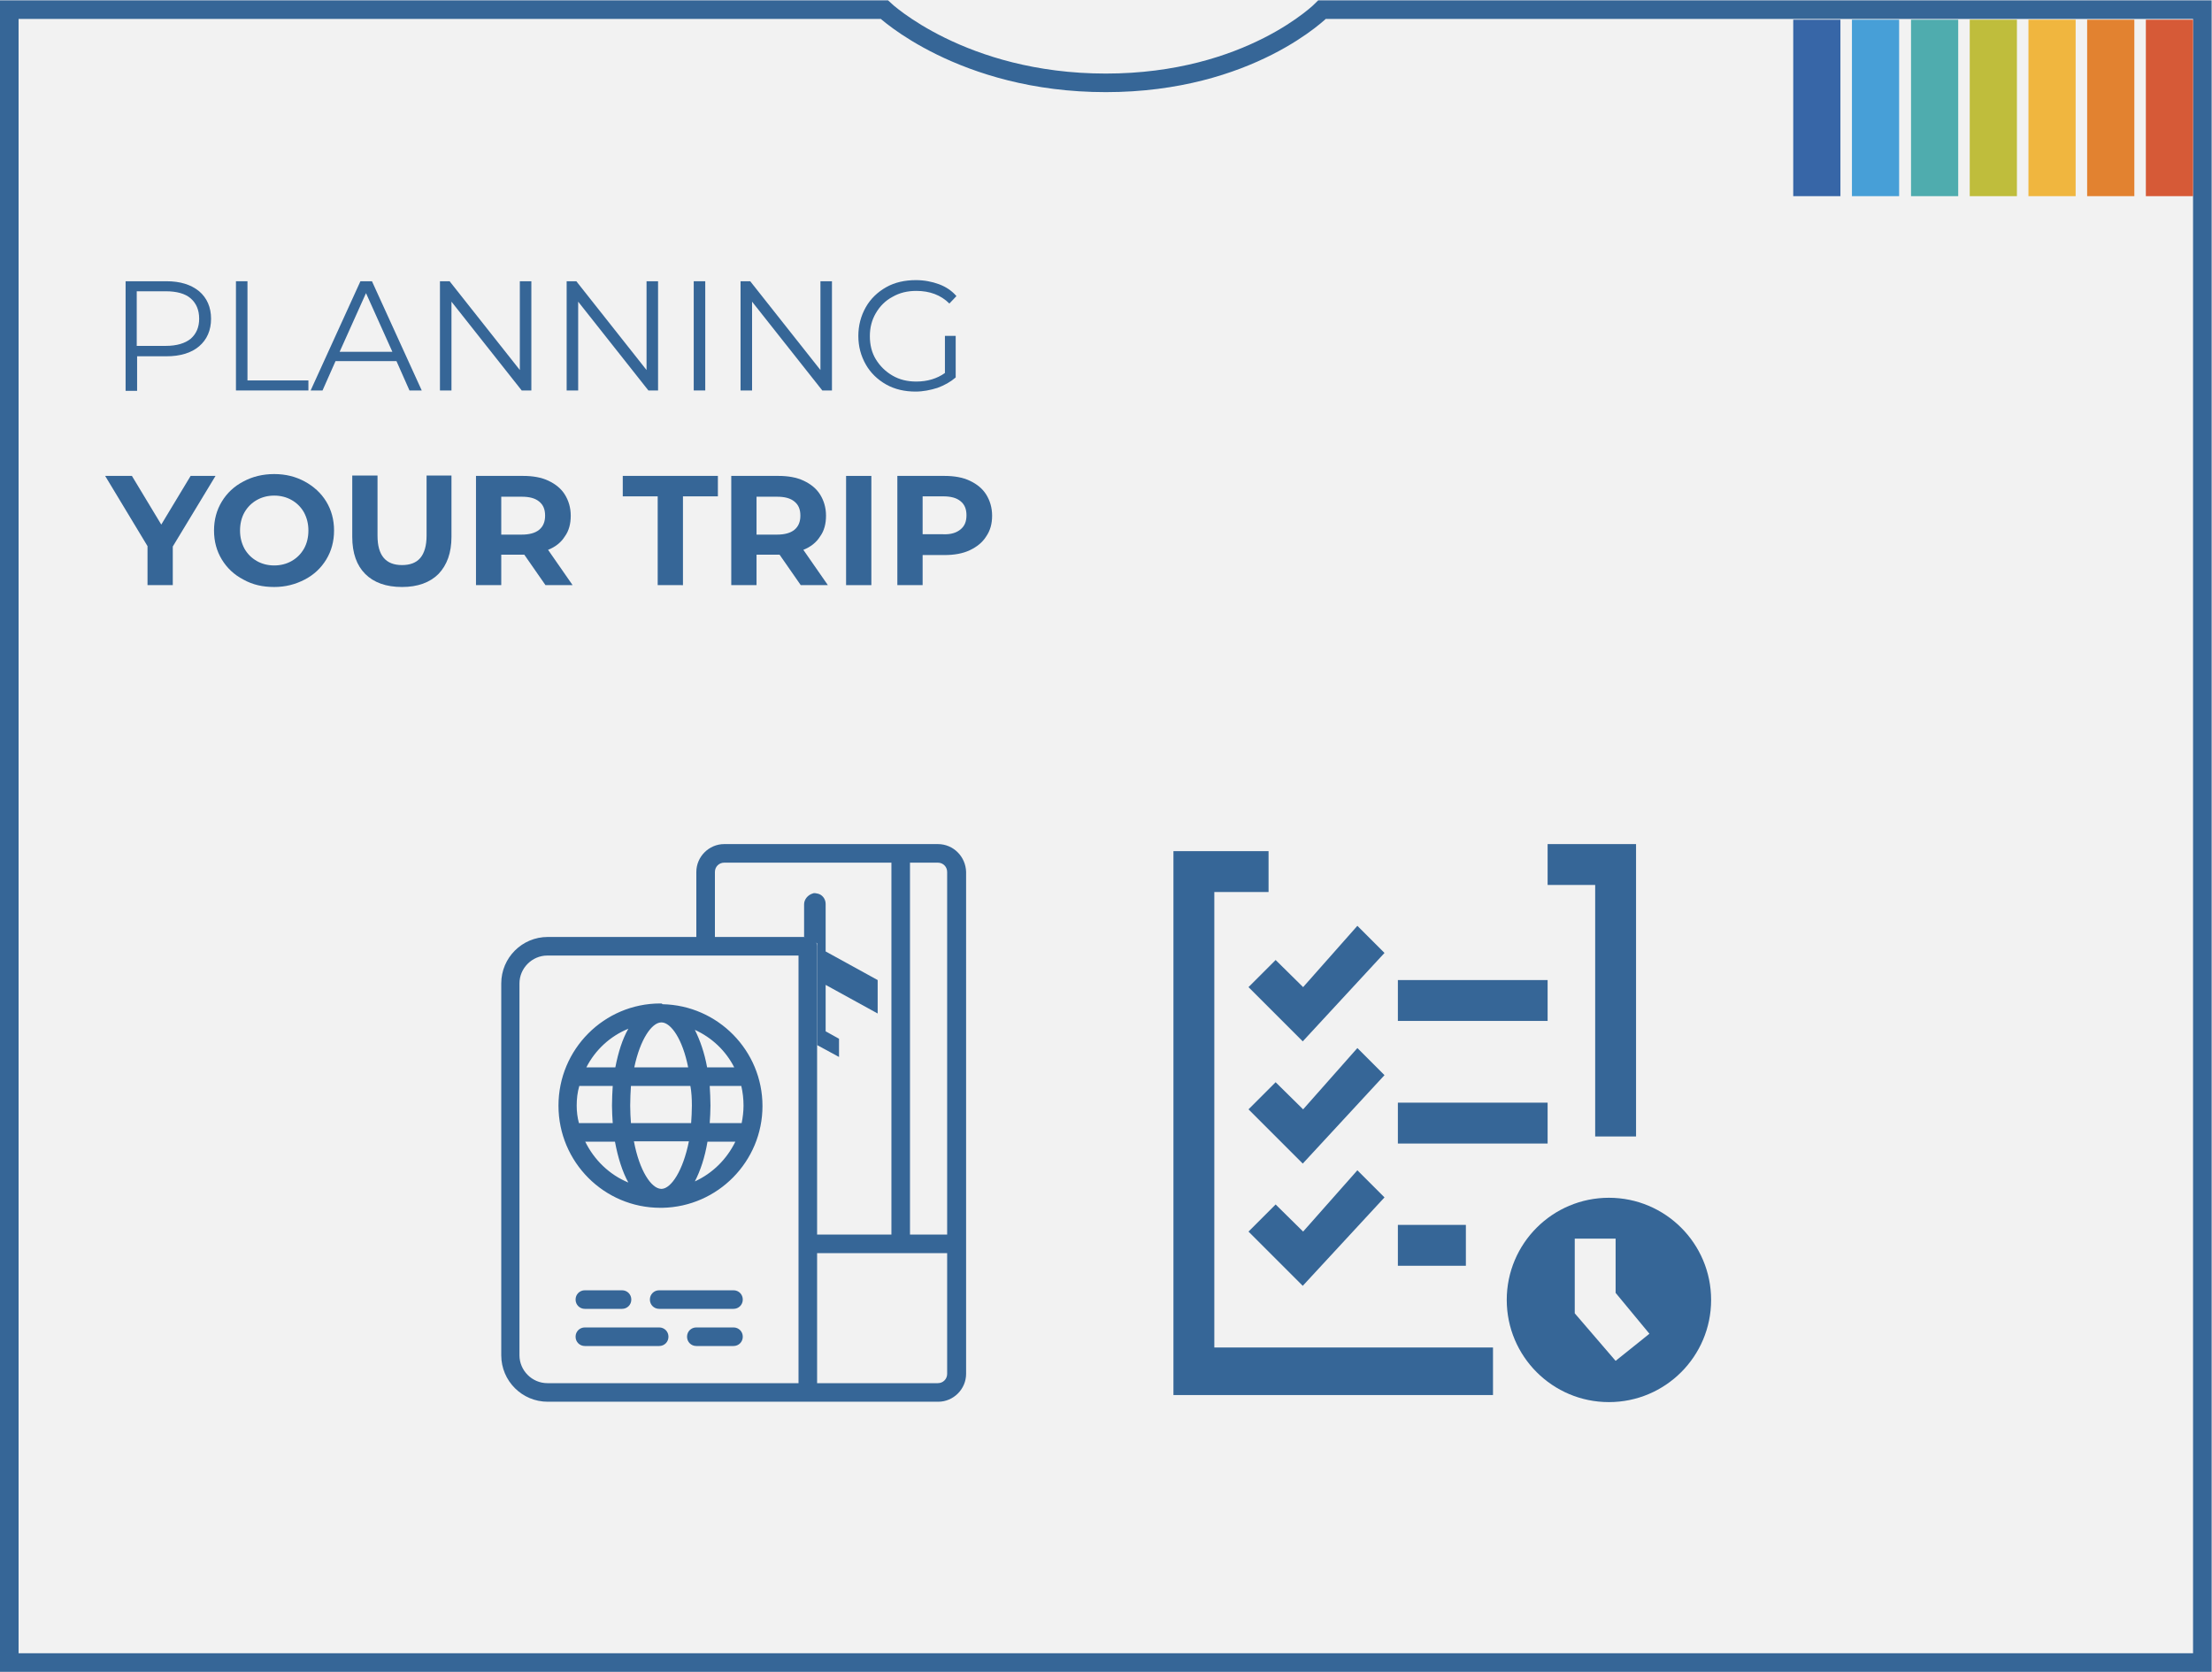 <?xml version="1.0" encoding="UTF-8"?>
<svg xmlns="http://www.w3.org/2000/svg" xmlns:xlink="http://www.w3.org/1999/xlink" version="1.1" id="Calque_1" x="0px" y="0px" viewBox="0 0 595.3 450" style="enable-background:new 0 0 595.3 450;" xml:space="preserve">
<style type="text/css">
	.st0{fill:#F2F2F2;}
	.st1{fill:none;stroke:#366697;stroke-width:5;}
	.st2{fill:#3766A7;}
	.st3{fill:#479FD7;}
	.st4{fill:#4FACAE;}
	.st5{fill:#BFBD3C;}
	.st6{fill:#F0B63F;}
	.st7{fill:#E28230;}
	.st8{fill:#D65A37;}
	.st9{fill:#366697;}
	.st10{enable-background:new    ;}
</style>
<g id="Calque_2_00000075858255009688027190000008299109401022971034_">
	<rect x="-1348.6" y="-88" class="st0" width="2622.9" height="636"></rect>
</g>
<g id="Calque_1_00000026133510845647562510000017107290160251775679_">
	<g>
		<g>
			<path class="st0" d="M2.5,447.5V2.6H238c0,0,20.8,19.7,59.6,19.7s58.2-19.7,58.2-19.7h236.9v444.9H2.5z"></path>
			<path class="st1" d="M2.5,447.5V2.6H238c0,0,20.8,19.7,59.6,19.7s58.2-19.7,58.2-19.7h236.9v444.9H2.5z"></path>
		</g>
		<rect x="482.6" y="5.3" class="st2" width="12.7" height="47.5"></rect>
		<rect x="498.4" y="5.3" class="st3" width="12.7" height="47.5"></rect>
		<rect x="514.3" y="5.3" class="st4" width="12.7" height="47.5"></rect>
		<rect x="530.1" y="5.3" class="st5" width="12.7" height="47.5"></rect>
		<rect x="545.9" y="5.3" class="st6" width="12.7" height="47.5"></rect>
		<rect x="561.7" y="5.3" class="st7" width="12.7" height="47.5"></rect>
		<rect x="577.5" y="5.3" class="st8" width="12.7" height="47.5"></rect>
	</g>
	<g>
		<path class="st9" d="M252.4,227.2h-57.5c-4.1,0-7.5,3.4-7.5,7.5v17.5h-40c-6.9,0-12.5,5.6-12.5,12.5v100.1    c0,6.9,5.6,12.5,12.5,12.5h105.1c4.1,0,7.5-3.4,7.5-7.5V234.7C259.9,230.6,256.6,227.2,252.4,227.2L252.4,227.2z M214.9,334.8    v37.5h-67.6c-4.1,0-7.5-3.4-7.5-7.5V264.7c0-4.1,3.4-7.5,7.5-7.5h67.6V334.8L214.9,334.8z M217.4,252.2h-25v-17.5    c0-1.4,1.1-2.5,2.5-2.5h45v100.1h-20v-77.6C219.9,253.4,218.8,252.2,217.4,252.2L217.4,252.2z M254.9,369.8c0,1.4-1.1,2.5-2.5,2.5    h-32.5v-35h35V369.8z M254.9,332.3h-10V232.2h7.5c1.4,0,2.5,1.1,2.5,2.5V332.3z"></path>
		<path class="st9" d="M216.4,243.4v8.8l3.5,1.7v27.4l5.9,3.2v-4.9l-3.6-2v-12.5l14,7.7v-9l-14-7.7v-12.8c0-1.4-1-2.6-2.3-2.8    c-0.2,0-0.4-0.1-0.6-0.1s-0.4,0-0.6,0.1C217.4,240.9,216.4,242.1,216.4,243.4L216.4,243.4z"></path>
		<path class="st9" d="M178,270.1C178,270.1,177.9,270.1,178,270.1c-0.1,0-0.2,0-0.3,0c-15.1,0-27.4,12.3-27.4,27.5    s12.3,27.5,27.4,27.5c0.1,0,0.1,0,0.2,0h0.1c0.1,0,0.2,0,0.3,0c14.9-0.3,26.9-12.5,26.9-27.4s-12-27.1-26.9-27.4    C178.2,270.2,178.1,270.1,178,270.1L178,270.1z M155.2,297.6c0-1.8,0.2-3.6,0.7-5.3h9c-0.1,1.7-0.2,3.5-0.2,5.3    c0,1.6,0.1,3.2,0.2,4.7h-9.1C155.4,300.8,155.2,299.2,155.2,297.6L155.2,297.6z M157.5,307.3h8c0.8,4.3,2,8.1,3.6,11    C164,316.2,159.9,312.2,157.5,307.3L157.5,307.3z M165.6,287.3h-7.8c2.4-4.7,6.4-8.4,11.3-10.4    C167.5,279.7,166.4,283.2,165.6,287.3z M178.1,320c-0.1,0-0.1,0-0.2,0c-2.6-0.1-5.8-4.8-7.3-12.8h14.8    C183.8,315.2,180.6,319.9,178.1,320z M200.1,297.6c0,1.6-0.2,3.2-0.5,4.7H191c0.1-1.5,0.2-3.1,0.2-4.7c0-1.8-0.1-3.6-0.2-5.3h8.5    C199.9,294,200.1,295.8,200.1,297.6L200.1,297.6z M197.6,287.3h-7.3c-0.7-3.9-1.9-7.3-3.3-10.1    C191.6,279.3,195.3,282.8,197.6,287.3z M190.4,307.3h7.5c-2.3,4.7-6.1,8.5-10.9,10.7C188.5,315.1,189.7,311.5,190.4,307.3z     M186.2,297.6c0,1.6-0.1,3.2-0.2,4.7h-16.2c-0.1-1.5-0.2-3-0.2-4.7c0-1.9,0.1-3.6,0.2-5.3h16C186.1,293.9,186.2,295.7,186.2,297.6    L186.2,297.6z M185.2,287.3h-14.5c1.6-7.6,4.7-12,7.2-12.1c0.1,0,0.1,0,0.2,0C180.6,275.3,183.7,279.7,185.2,287.3z"></path>
		<path class="st9" d="M157.4,352.3h10c1.4,0,2.5-1.1,2.5-2.5s-1.1-2.5-2.5-2.5h-10c-1.4,0-2.5,1.1-2.5,2.5S156,352.3,157.4,352.3z"></path>
		<path class="st9" d="M197.4,347.3h-20c-1.4,0-2.5,1.1-2.5,2.5s1.1,2.5,2.5,2.5h20c1.4,0,2.5-1.1,2.5-2.5S198.8,347.3,197.4,347.3z    "></path>
		<path class="st9" d="M197.4,357.3h-10c-1.4,0-2.5,1.1-2.5,2.5s1.1,2.5,2.5,2.5h10c1.4,0,2.5-1.1,2.5-2.5S198.8,357.3,197.4,357.3z    "></path>
		<path class="st9" d="M177.4,357.3h-20c-1.4,0-2.5,1.1-2.5,2.5s1.1,2.5,2.5,2.5h20c1.4,0,2.5-1.1,2.5-2.5S178.8,357.3,177.4,357.3z    "></path>
		<path class="st9" d="M315.8,229.1h25.6v11h-14.6v122.6h75v12.8h-86V229.1L315.8,229.1z"></path>
		<path class="st9" d="M440.3,227.2h-23.8v11h12.8v67.7h11V227.2L440.3,227.2z"></path>
		<rect x="376.2" y="263.8" class="st9" width="40.3" height="11"></rect>
		<rect x="376.2" y="296.8" class="st9" width="40.3" height="11"></rect>
		<rect x="376.2" y="329.7" class="st9" width="18.3" height="11"></rect>
		<circle class="st9" cx="433" cy="349.9" r="27.5"></circle>
		<path class="st0" d="M434.8,333.4h-11v20.1l11,12.8l9.1-7.3l-9.1-11V333.4L434.8,333.4z"></path>
		<path class="st9" d="M343.3,258.4l-7.3,7.3l14.6,14.6l22-23.8l-7.3-7.3l-14.6,16.5L343.3,258.4L343.3,258.4z"></path>
		<path class="st9" d="M343.3,291.3l-7.3,7.3l14.6,14.6l22-23.8l-7.3-7.3l-14.6,16.5L343.3,291.3L343.3,291.3z"></path>
		<path class="st9" d="M343.3,324.2l-7.3,7.3l14.6,14.6l22-23.8l-7.3-7.3l-14.6,16.5L343.3,324.2L343.3,324.2z"></path>
	</g>
	<g class="st10">
		<path class="st9" d="M53.6,78.4c2.1,1.8,3.2,4.3,3.2,7.4c0,3.1-1.1,5.6-3.2,7.4c-2.1,1.8-5.1,2.7-8.8,2.7h-7.9v9.3h-3.1V75.7h11    C48.5,75.7,51.4,76.6,53.6,78.4z M51.3,91.2c1.5-1.3,2.3-3.1,2.3-5.4c0-2.4-0.8-4.2-2.3-5.5c-1.5-1.3-3.8-1.9-6.7-1.9h-7.8v14.7    h7.8C47.6,93.1,49.8,92.4,51.3,91.2z"></path>
		<path class="st9" d="M63.5,75.7h3.1v26.7H83v2.7H63.5V75.7z"></path>
		<path class="st9" d="M106.7,97.2H90.3l-3.5,7.9h-3.2L97,75.7h3.1l13.4,29.4h-3.3L106.7,97.2z M105.6,94.7l-7.1-15.8l-7.1,15.8    H105.6z"></path>
		<path class="st9" d="M143,75.7v29.4h-2.6l-18.9-23.9v23.9h-3.1V75.7h2.6l18.9,23.9V75.7H143z"></path>
		<path class="st9" d="M177.1,75.7v29.4h-2.6l-18.9-23.9v23.9h-3.1V75.7h2.6l18.9,23.9V75.7H177.1z"></path>
		<path class="st9" d="M186.7,75.7h3.1v29.4h-3.1V75.7z"></path>
		<path class="st9" d="M223.9,75.7v29.4h-2.6l-18.9-23.9v23.9h-3.1V75.7h2.6l18.9,23.9V75.7H223.9z"></path>
		<path class="st9" d="M254.2,90.4h3v11.2c-1.4,1.2-3,2.1-4.9,2.8c-1.9,0.6-3.9,1-5.9,1c-2.9,0-5.6-0.6-7.9-1.9s-4.2-3.1-5.5-5.4    c-1.3-2.3-2-4.8-2-7.7c0-2.8,0.7-5.4,2-7.7c1.3-2.3,3.2-4.1,5.5-5.4s5-1.9,8-1.9c2.2,0,4.3,0.4,6.2,1.1c1.9,0.7,3.5,1.8,4.7,3.2    l-1.9,2c-2.3-2.3-5.3-3.4-8.9-3.4c-2.4,0-4.5,0.5-6.4,1.6c-1.9,1-3.4,2.5-4.5,4.4c-1.1,1.9-1.6,3.9-1.6,6.2c0,2.3,0.5,4.4,1.6,6.2    c1.1,1.8,2.6,3.3,4.5,4.4c1.9,1.1,4,1.6,6.4,1.6c3,0,5.6-0.8,7.7-2.3V90.4z"></path>
	</g>
	<g class="st10">
		<path class="st9" d="M46.5,147.1v10.4h-6.8V147l-11.4-18.9h7.2l7.9,13.1l7.9-13.1H58L46.5,147.1z"></path>
		<path class="st9" d="M65.5,156c-2.5-1.3-4.4-3.1-5.8-5.4c-1.4-2.3-2.1-4.9-2.1-7.8c0-2.9,0.7-5.5,2.1-7.8c1.4-2.3,3.3-4.1,5.8-5.4    c2.4-1.3,5.2-2,8.3-2c3.1,0,5.8,0.7,8.2,2s4.4,3.1,5.8,5.4c1.4,2.3,2.1,4.9,2.1,7.8c0,2.9-0.7,5.5-2.1,7.8    c-1.4,2.3-3.3,4.1-5.8,5.4s-5.2,2-8.2,2C70.7,158,68,157.4,65.5,156z M78.5,151c1.4-0.8,2.5-1.9,3.3-3.3c0.8-1.4,1.2-3.1,1.2-4.9    c0-1.8-0.4-3.4-1.2-4.9c-0.8-1.4-1.9-2.5-3.3-3.3c-1.4-0.8-3-1.2-4.7-1.2c-1.7,0-3.3,0.4-4.7,1.2c-1.4,0.8-2.5,1.9-3.3,3.3    c-0.8,1.4-1.2,3.1-1.2,4.9c0,1.8,0.4,3.4,1.2,4.9c0.8,1.4,1.9,2.5,3.3,3.3c1.4,0.8,3,1.2,4.7,1.2C75.5,152.2,77.1,151.8,78.5,151z    "></path>
		<path class="st9" d="M98.3,154.5c-2.3-2.3-3.5-5.6-3.5-10v-16.5h6.8v16.2c0,5.3,2.2,7.9,6.6,7.9c2.1,0,3.8-0.6,4.9-1.9    c1.1-1.3,1.7-3.3,1.7-6v-16.2h6.7v16.5c0,4.3-1.2,7.6-3.5,10c-2.3,2.3-5.6,3.5-9.8,3.5C103.9,158,100.6,156.8,98.3,154.5z"></path>
		<path class="st9" d="M146.8,157.5l-5.7-8.2h-0.3h-5.9v8.2h-6.8v-29.4h12.7c2.6,0,4.9,0.4,6.8,1.3c1.9,0.9,3.4,2.1,4.4,3.7    c1,1.6,1.6,3.5,1.6,5.7c0,2.2-0.5,4.1-1.6,5.6c-1,1.6-2.5,2.8-4.5,3.6l6.6,9.5H146.8z M145.1,135c-1.1-0.9-2.6-1.3-4.7-1.3h-5.5    v10.2h5.5c2,0,3.6-0.4,4.7-1.3c1.1-0.9,1.6-2.2,1.6-3.8C146.7,137.1,146.2,135.9,145.1,135z"></path>
		<path class="st9" d="M177,133.6h-9.4v-5.5h25.6v5.5h-9.4v23.9H177V133.6z"></path>
		<path class="st9" d="M215.5,157.5l-5.7-8.2h-0.3h-5.9v8.2h-6.8v-29.4h12.7c2.6,0,4.9,0.4,6.8,1.3c1.9,0.9,3.4,2.1,4.4,3.7    c1,1.6,1.6,3.5,1.6,5.7c0,2.2-0.5,4.1-1.6,5.6c-1,1.6-2.5,2.8-4.5,3.6l6.6,9.5H215.5z M213.8,135c-1.1-0.9-2.6-1.3-4.7-1.3h-5.5    v10.2h5.5c2,0,3.6-0.4,4.7-1.3c1.1-0.9,1.6-2.2,1.6-3.8C215.4,137.1,214.9,135.9,213.8,135z"></path>
		<path class="st9" d="M227.7,128.1h6.8v29.4h-6.8V128.1z"></path>
		<path class="st9" d="M261,129.4c1.9,0.9,3.4,2.1,4.4,3.7c1,1.6,1.6,3.5,1.6,5.7c0,2.2-0.5,4-1.6,5.6c-1,1.6-2.5,2.8-4.4,3.7    c-1.9,0.9-4.2,1.3-6.8,1.3h-5.9v8.1h-6.8v-29.4h12.7C256.8,128.1,259.1,128.5,261,129.4z M258.5,142.5c1.1-0.9,1.6-2.1,1.6-3.8    c0-1.7-0.5-2.9-1.6-3.8c-1.1-0.9-2.6-1.3-4.7-1.3h-5.5v10.2h5.5C255.9,143.9,257.4,143.4,258.5,142.5z"></path>
	</g>
</g>
</svg>
